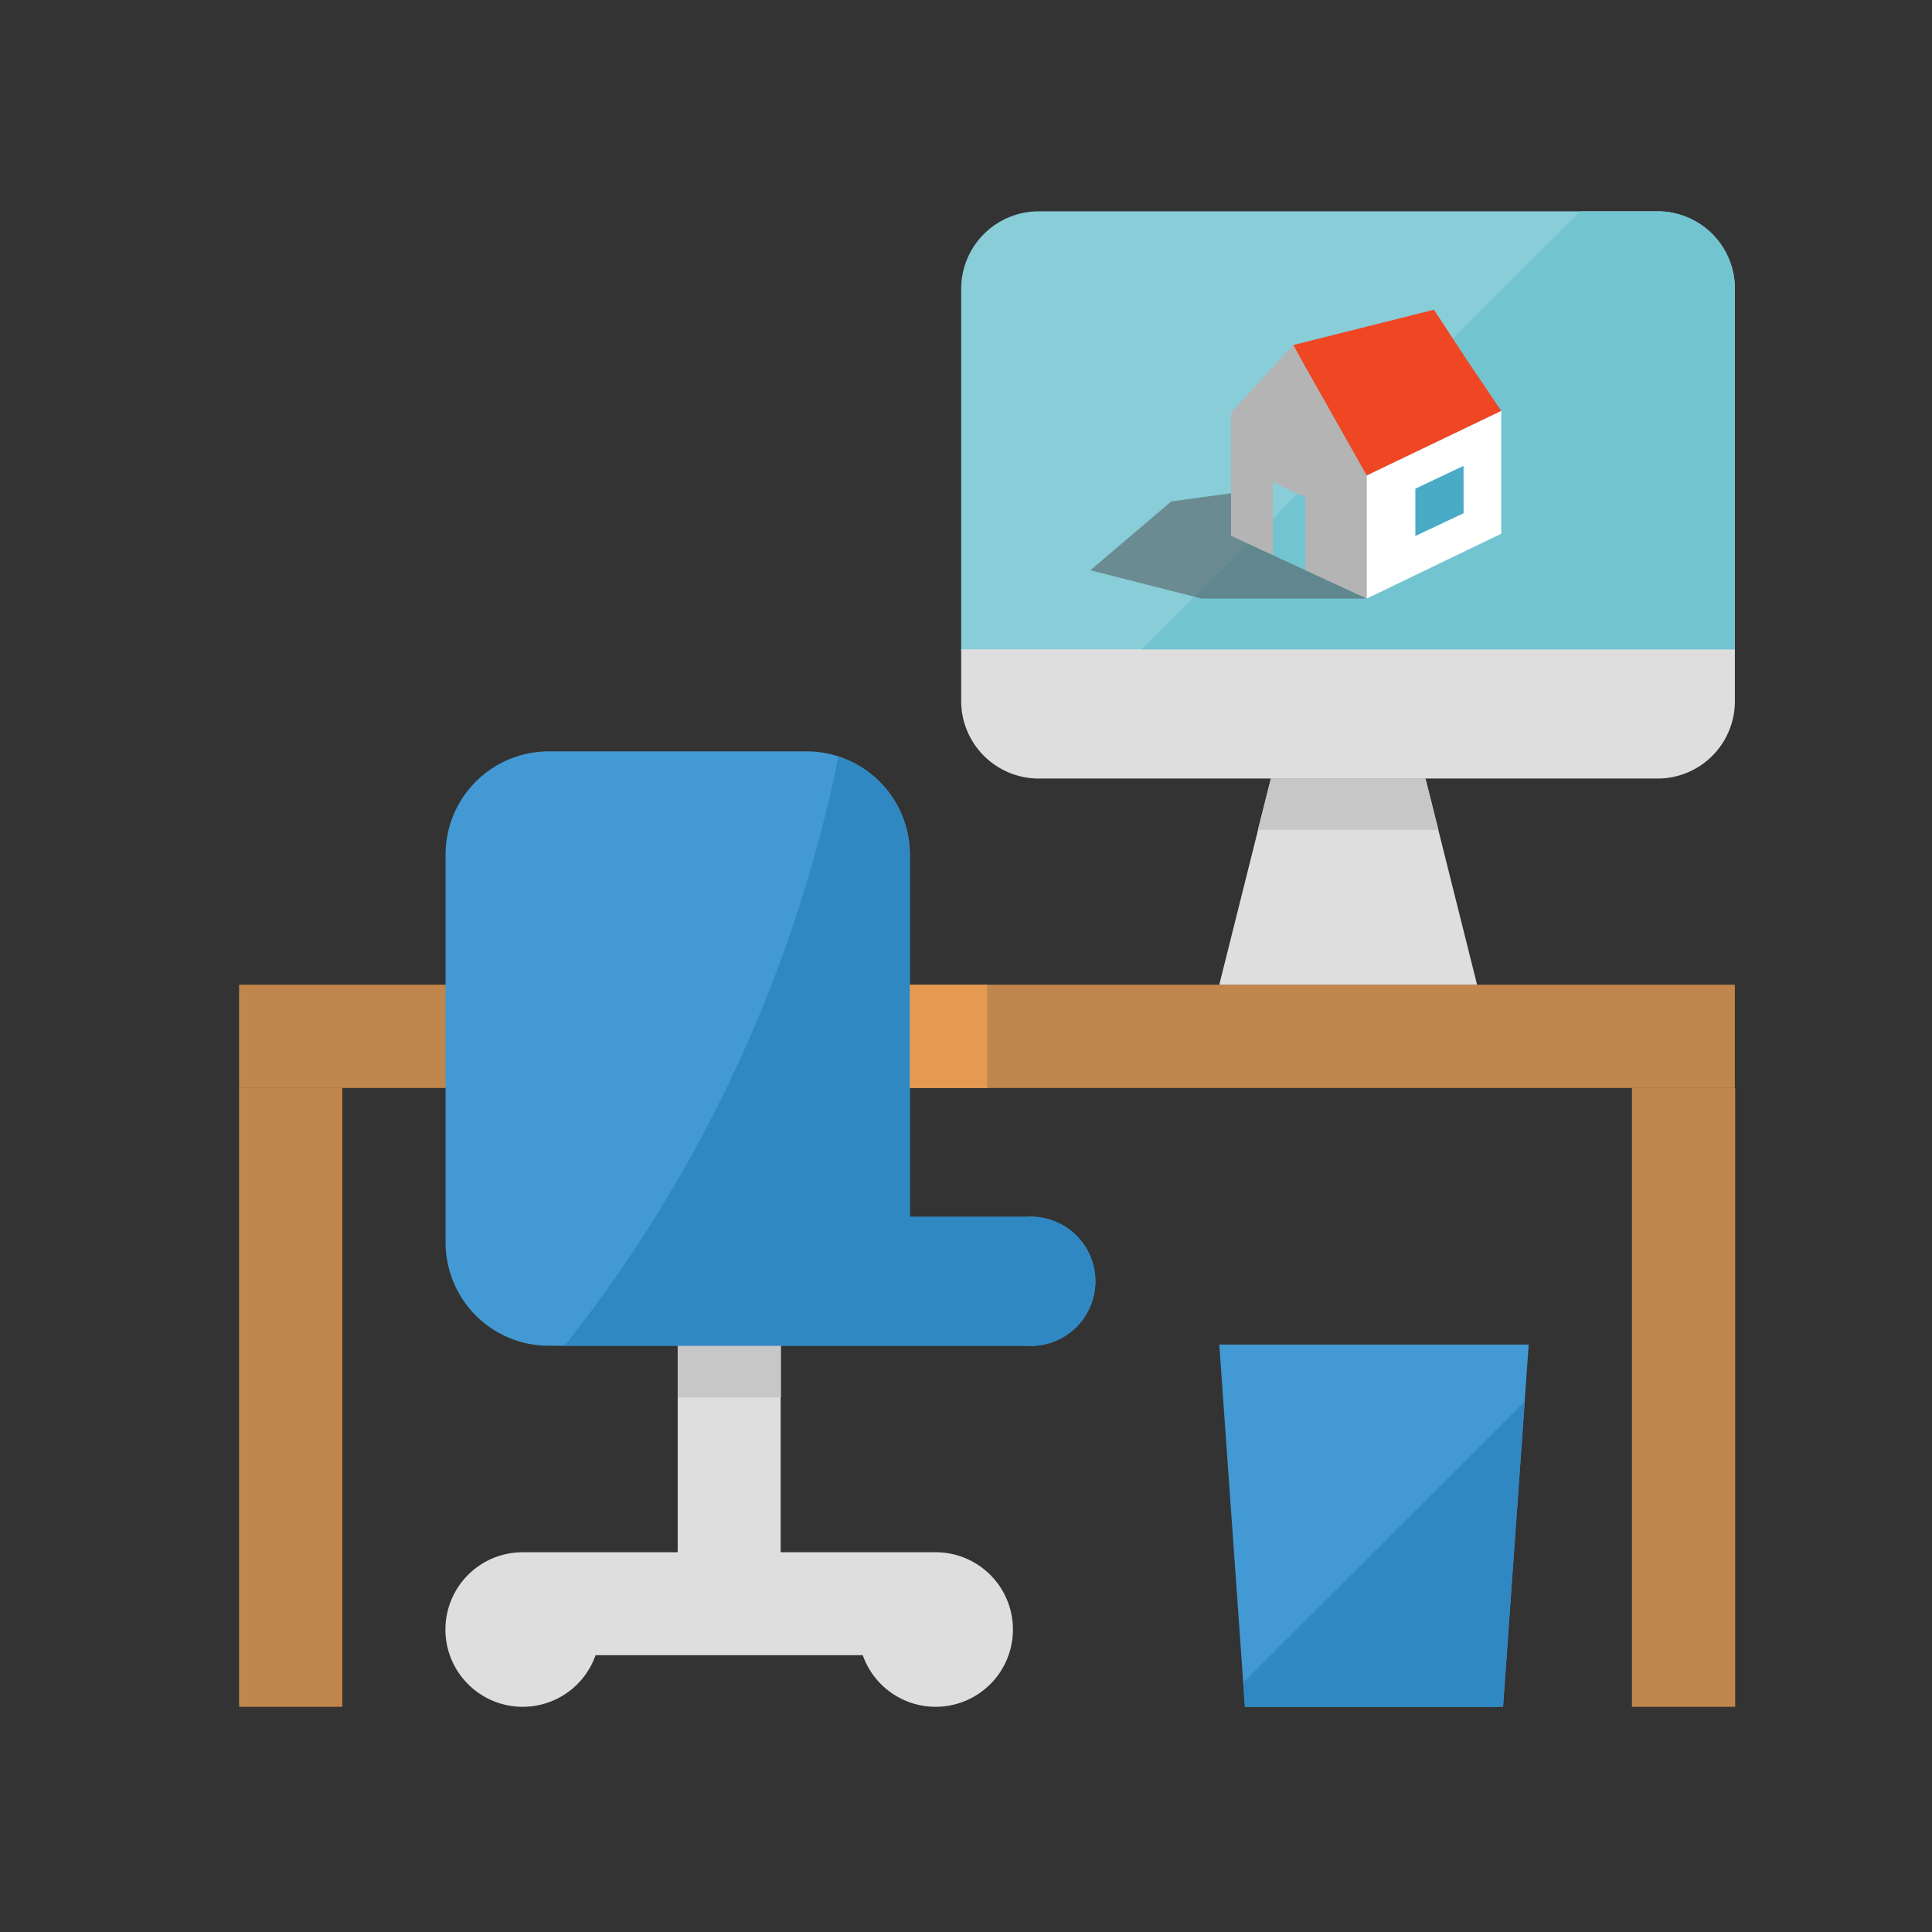 <svg xmlns="http://www.w3.org/2000/svg" xmlns:xlink="http://www.w3.org/1999/xlink" viewBox="0 0 64 64"><rect x="0" y="0" width="64" height="64" fill="#333333" stroke="none"/><defs><style>.cls-1{fill:none;}.cls-2{isolation:isolate;}.cls-11,.cls-3{fill:#e49b51;}.cls-3{opacity:0.8;}.cls-4{fill:#88cdd8;}.cls-5{fill:#dedede;}.cls-6{clip-path:url(#clip-path);}.cls-7{fill:#4399d3;}.cls-8{fill:#c7c7c7;}.cls-9{fill:#3088c3;}.cls-10{fill:#73c4d1;}.cls-12{fill:#fff;}.cls-13{fill:#ef4723;}.cls-14{fill:#b4b4b4;}.cls-15{fill:#4aabc7;}.cls-16{fill:#4e4e4e;opacity:0.51;mix-blend-mode:multiply;}</style><clipPath id="clip-path"><rect class="cls-1" x="7.92" y="6.99" width="49.55" height="49.55"/></clipPath></defs><g class="cls-2"><g id="Layer_1" data-name="Layer 1"><rect class="cls-3" x="7.92" y="32.62" width="49.55" height="3.42"/><rect class="cls-3" x="7.92" y="36.04" width="3.42" height="20.5"/><rect class="cls-3" x="54.06" y="36.04" width="3.42" height="20.5"/><path class="cls-4" d="M57.47,9.55A2.56,2.56,0,0,0,54.91,7H34.41a2.57,2.57,0,0,0-2.57,2.56v12H57.47Zm0,0"/><path class="cls-5" d="M48.93,32.62H40.39l1.71-6.83h5.12Zm0,0"/><path class="cls-5" d="M31.84,21.51v1.71a2.57,2.57,0,0,0,2.57,2.57h20.5a2.56,2.56,0,0,0,2.56-2.57V21.51Zm0,0"/><g class="cls-6"><path class="cls-7" d="M30.14,40.31v-12a3.42,3.42,0,0,0-3.42-3.42H18.17a3.42,3.42,0,0,0-3.41,3.42V41.16a3.42,3.42,0,0,0,3.41,3.42H34a2.14,2.14,0,1,0,0-4.27Zm0,0"/><path class="cls-5" d="M31,51.42H25.86V44.58H22.45v6.84H17.32a2.56,2.56,0,1,0,2.41,3.41h8.85A2.56,2.56,0,1,0,31,51.42Zm0,0"/></g><rect class="cls-8" x="22.45" y="44.58" width="3.42" height="1.71"/><path class="cls-9" d="M34,40.31H30.14v-12a3.42,3.42,0,0,0-2.37-3.24A46.11,46.11,0,0,1,18.7,44.58H34a2.14,2.14,0,1,0,0-4.27Zm0,0"/><path class="cls-7" d="M49.79,56.54H41.24l-.85-12H50.64Zm0,0"/><path class="cls-8" d="M47.65,27.49l-.43-1.7H42.1l-.43,1.7Zm0,0"/><path class="cls-9" d="M41.18,55.74l.06.8h8.55l.72-10.12Zm0,0"/><path class="cls-10" d="M54.91,7H52.35L37.82,21.51H57.47v-12A2.56,2.56,0,0,0,54.91,7Zm0,0"/><rect class="cls-11" x="30.14" y="32.62" width="2.56" height="3.42"/><path class="cls-12" d="M45.27,15.75v4.08l4.46-2.15V13.61ZM48.48,17l-1.59.75V16.19l1.58-.75h0Z"/><polygon class="cls-13" points="49.73 13.61 45.27 15.75 43.14 11.98 42.84 11.43 42.84 11.43 47.5 10.26 48.63 11.98 49.73 13.61"/><polygon class="cls-14" points="45.27 15.75 45.27 19.83 43.24 18.89 43.24 16.47 42.17 15.97 42.17 18.39 40.78 17.75 40.78 13.67 45.27 15.75"/><polygon class="cls-14" points="45.27 15.75 40.78 13.67 42.33 11.98 42.84 11.43 43.14 11.98 45.27 15.75"/><path class="cls-15" d="M48.48,15.46V17l-1.59.75V16.19l1.58-.75Z"/><polygon class="cls-16" points="45.27 19.83 39.81 19.83 36.12 18.89 38.8 16.61 40.78 16.34 40.78 17.75 45.27 19.83"/></g></g></svg>